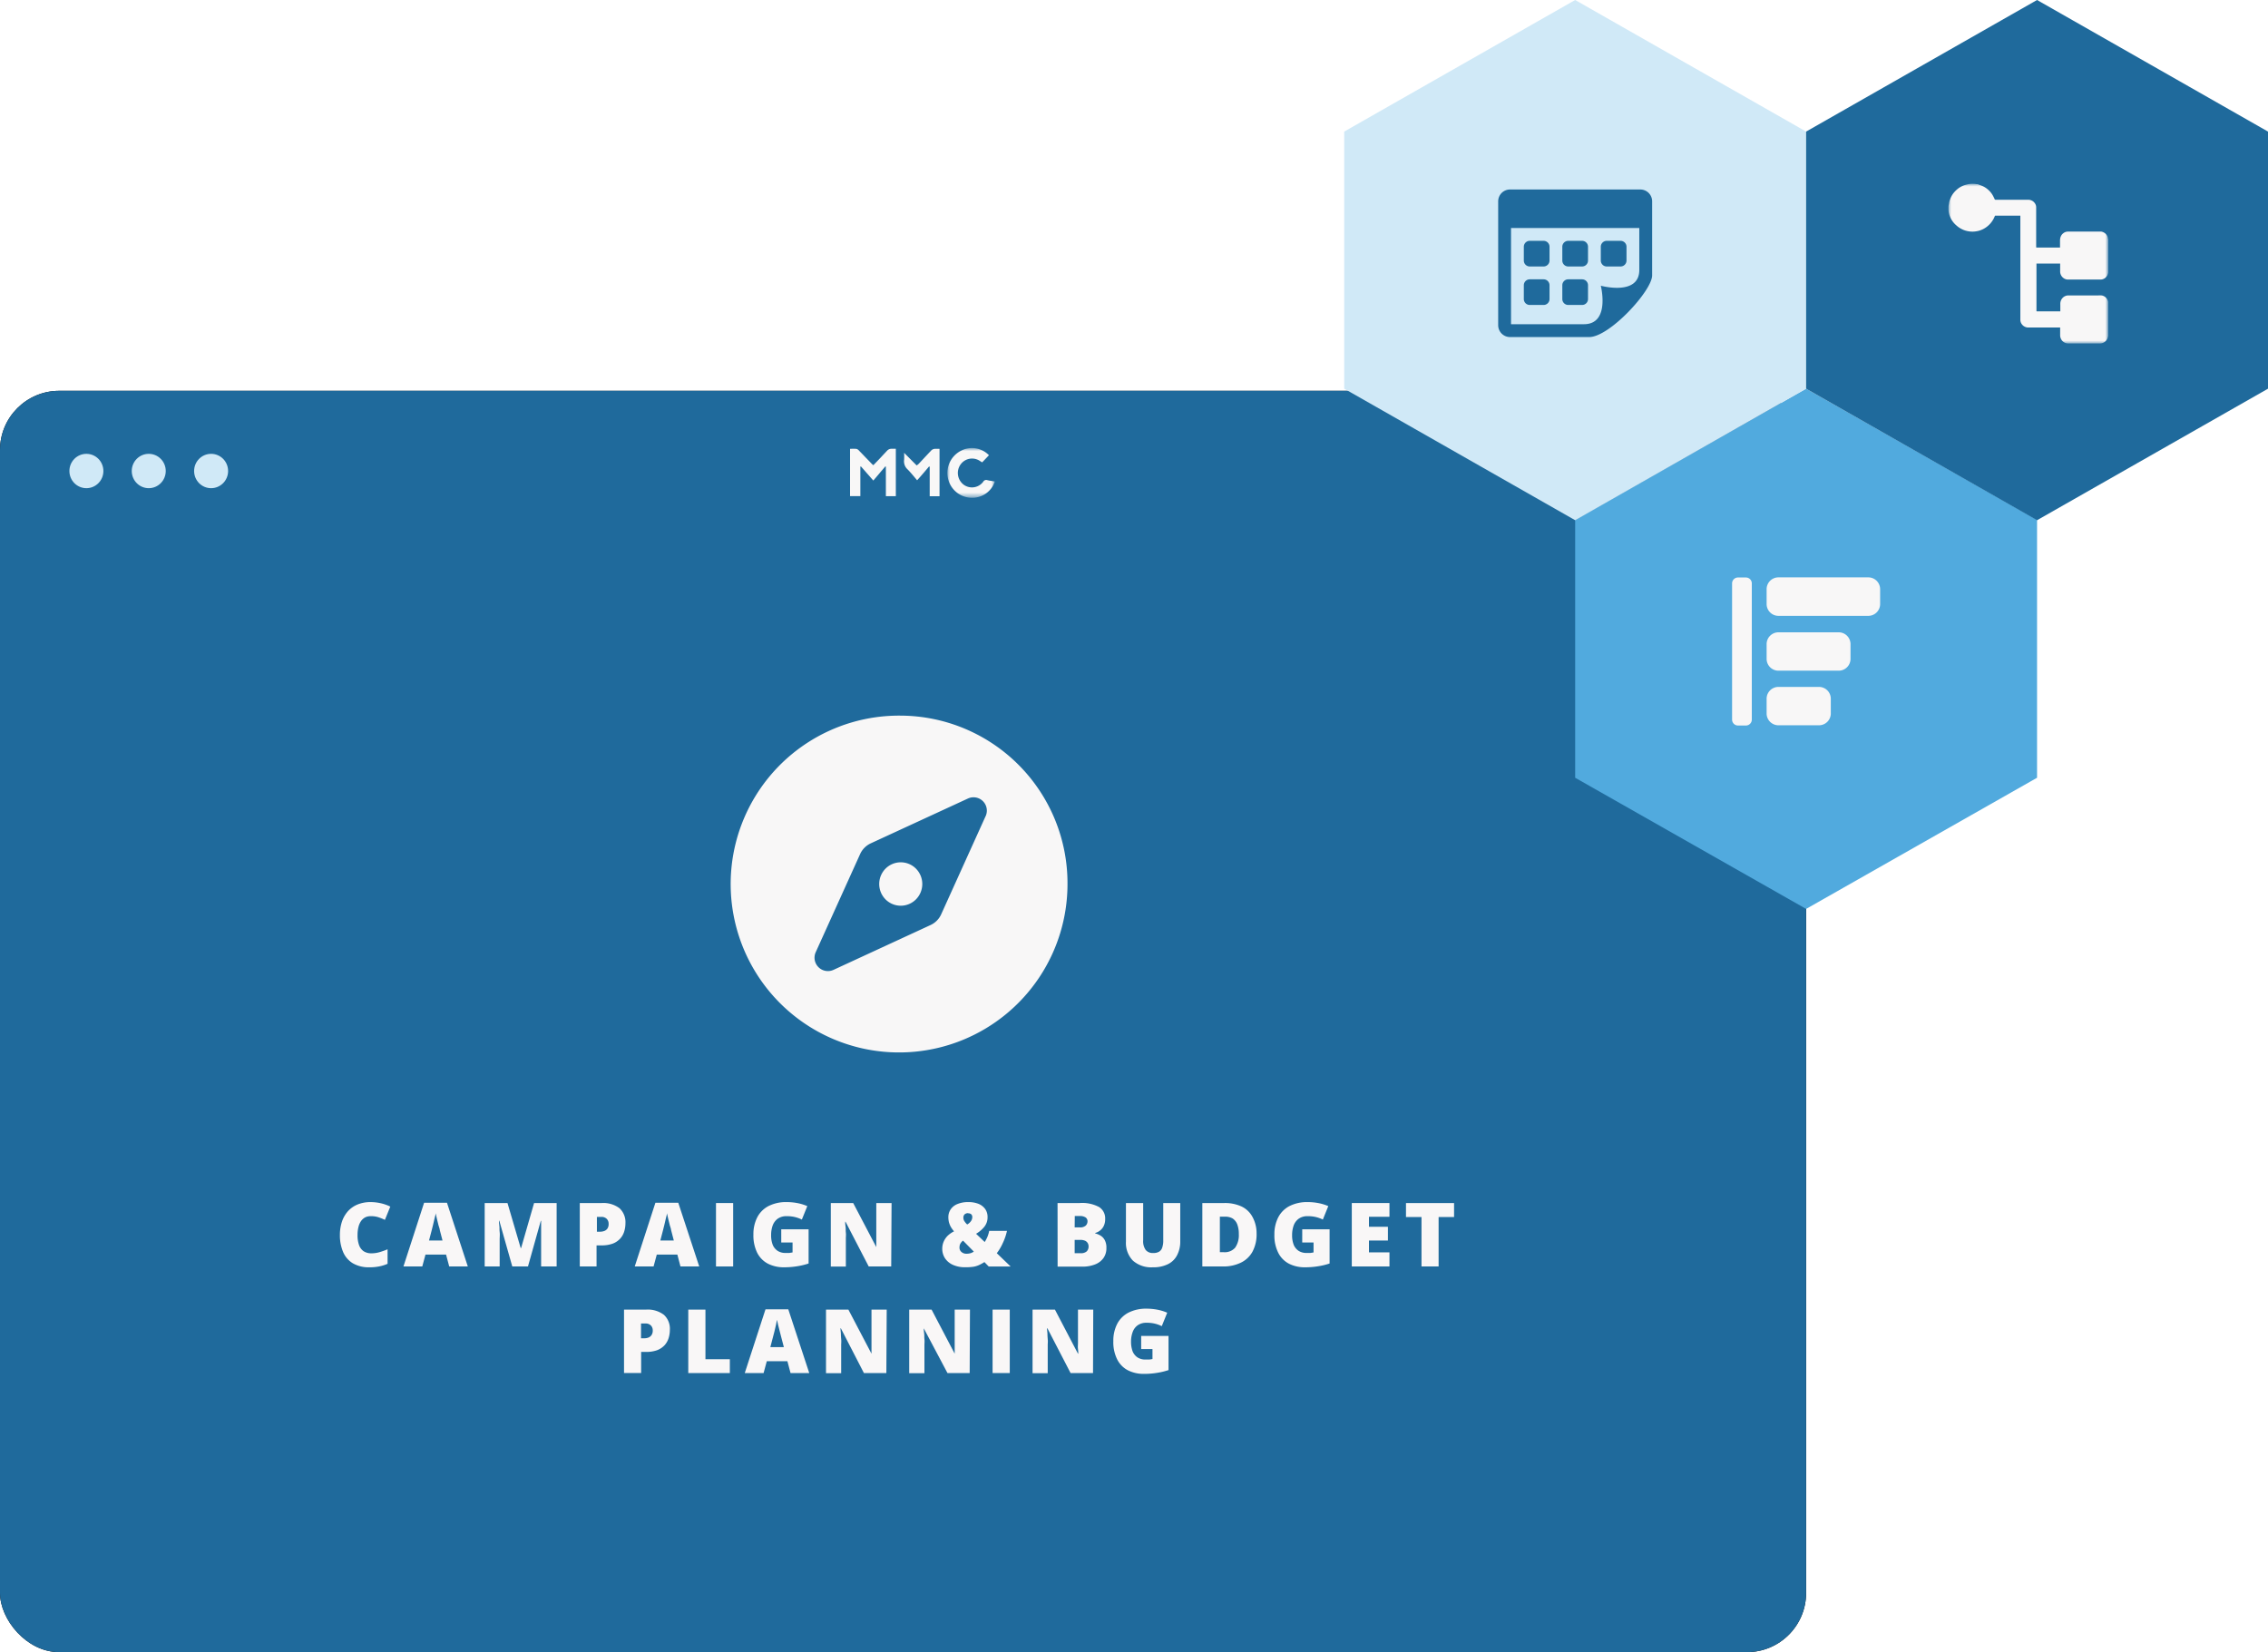 <svg id="Ebene_1" data-name="Ebene 1" xmlns="http://www.w3.org/2000/svg" xmlns:xlink="http://www.w3.org/1999/xlink" viewBox="0 0 383 279"><defs><style>.cls-1{fill:#fff;}.cls-1,.cls-10,.cls-5,.cls-8,.cls-9{fill-rule:evenodd;}.cls-2{filter:url(#filter-2);}.cls-10,.cls-3{fill:#1f6a9c;}.cls-4,.cls-9{fill:#d0e9f7;}.cls-5,.cls-7{fill:#f8f7f7;}.cls-6{mask:url(#mask);}.cls-8{fill:#51aade;}.cls-11{mask:url(#mask-2);}.cls-12{fill:#f9f7f7;}</style><filter id="filter-2" x="-12.8%" y="-18.3%" width="125.6%" height="136.6%" name="filter-2"><feOffset result="shadowOffsetOuter1" in="SourceAlpha"/><feGaussianBlur result="shadowBlurOuter1" stdDeviation="13" in="shadowOffsetOuter1"/><feColorMatrix values="0 0 0 0 0 0 0 0 0 0 0 0 0 0 0 0 0 0 0.15 0" in="shadowBlurOuter1"/></filter><mask id="mask" x="159.95" y="75.68" width="8.02" height="8.38" maskUnits="userSpaceOnUse"><g transform="translate(0 0)"><g id="mask-4"><polygon id="path-3" class="cls-1" points="159.95 75.68 167.97 75.68 167.97 84.06 159.95 84.06 159.95 75.68"/></g></g></mask><mask id="mask-2" x="329" y="31" width="27" height="27" maskUnits="userSpaceOnUse"><g transform="translate(0 0)"><g id="mask-6"><polygon id="path-5" class="cls-1" points="329 31 356 31 356 58 329 58 329 31"/></g></g></mask></defs><g id="screens_screen_plan-control_v1-2" data-name="screens/screen_plan-control_v1-2"><g id="Group-2"><g id="Group-25"><g id="Rectangle"><g class="cls-2"><rect id="path-1" y="66" width="305" height="213" rx="10"/></g><rect id="path-1-2" data-name="path-1" class="cls-3" y="66" width="305" height="213" rx="10"/></g><g id="Group"><ellipse id="Oval" class="cls-4" cx="14.59" cy="79.54" rx="2.87" ry="2.9"/><ellipse id="Oval-Copy" class="cls-4" cx="25.12" cy="79.54" rx="2.87" ry="2.9"/><ellipse id="Oval-Copy-2" class="cls-4" cx="35.65" cy="79.54" rx="2.87" ry="2.9"/></g><g id="Group-8"><path id="Fill-1" class="cls-5" d="M143.55,75.8a9.23,9.23,0,0,1,1.06,0,.87.87,0,0,1,.43.27l2.2,2.28.24.21,1.3-1.35c.38-.41.75-.82,1.14-1.21a1,1,0,0,1,.51-.21,7.9,7.9,0,0,1,.85,0v8H149.6v-5l-.12,0-2,2.36-2.08-2.37-.11,0v5h-1.74Z" transform="translate(0 0)"/><g id="Group-5"><g class="cls-6"><path id="Fill-3" class="cls-5" d="M167,76.88l-1.14,1.2-.34-.21a2.38,2.38,0,0,0-3.35.63,2.48,2.48,0,0,0,.58,3.36,2.37,2.37,0,0,0,3.29-.51.57.57,0,0,1,.68-.27c.42.11.85.15,1.28.23a4,4,0,0,1-3.88,2.75,4.14,4.14,0,0,1-4-3.15,4.21,4.21,0,0,1,2.16-4.79,4,4,0,0,1,4.73.76" transform="translate(0 0)"/></g></g><path id="Fill-6" class="cls-5" d="M154.89,81.12c-.56-.65-1.06-1.29-1.63-1.86a1.83,1.83,0,0,1-.58-1.62,11.37,11.37,0,0,0,0-1.17l2.12,2.13a3.47,3.47,0,0,0,.33-.26c.73-.77,1.44-1.55,2.17-2.31a1,1,0,0,1,.5-.23,8.05,8.05,0,0,1,.86,0v8H157v-5l-.13,0c-.64.76-1.28,1.52-2,2.31" transform="translate(0 0)"/></g></g><g id="logo"><g id="icon_paper-plane-copy-13" data-name="icon/paper-plane-copy-13"><g id="compass-108"><path id="Shape" class="cls-7" d="M149.54,146.69a3.69,3.69,0,0,0,0,5.19,3.62,3.62,0,0,0,5.14,0,3.69,3.69,0,0,0,0-5.19A3.62,3.62,0,0,0,149.54,146.69Zm2.57-25.84a28.44,28.44,0,1,0,28.16,28.43A28.3,28.3,0,0,0,152.11,120.85Zm14.32,17-7.49,16.55a3.63,3.63,0,0,1-1.79,1.81l-16.39,7.57a2.26,2.26,0,0,1-3-3l7.49-16.55a3.67,3.67,0,0,1,1.79-1.81l16.39-7.56a2.25,2.25,0,0,1,3,3Z" transform="translate(0 0)"/></g></g></g></g><g id="_3er-wabe" data-name="3er-wabe"><g id="mitte-unten"><polygon id="Fill-1-Copy-36" class="cls-8" points="305 65.64 266 87.79 266 131.34 305 153.49 344 131.34 344 87.79 305 65.64"/></g><g id="links-oben"><polygon id="Fill-1-Copy-31" class="cls-9" points="266 0 227 22.22 227 65.64 266 87.85 305 65.64 305 22.22 266 0"/></g><g id="rechts-oben"><polygon id="Fill-1-Copy-35" class="cls-10" points="344 0 305 22.22 305 65.64 344 87.85 383 65.64 383 22.22 344 0"/></g></g><g id="Group-3"><g class="cls-11"><path id="Fill-1-2" data-name="Fill-1" class="cls-5" d="M356,56.71l-.05.22a1.29,1.29,0,0,1-.64.88,1.35,1.35,0,0,1-.73.19h-5.3a1.37,1.37,0,0,1-1-.42,1.42,1.42,0,0,1-.38-1V55.31h-.15c-1.73,0-3.47,0-5.21,0a1.36,1.36,0,0,1-1.27-.84,1.3,1.3,0,0,1-.09-.52V36.42h-1l-.36,0-.26,0H337c-.1,0-.1,0-.14.09a4.11,4.11,0,0,1-1.93,2.16,4.14,4.14,0,0,1-.76.3,4.46,4.46,0,0,1-.89.14,4,4,0,0,1-1.1-.1,3.58,3.58,0,0,1-.85-.3,3.87,3.87,0,0,1-.95-.64A3.81,3.81,0,0,1,329.5,37a5,5,0,0,1-.32-.75,4,4,0,0,1-.14-.77c0-.09,0-.18,0-.27v-.25a.09.09,0,0,0,0,0c0-.23.07-.46.1-.69a3,3,0,0,1,.19-.65,4,4,0,0,1,.55-1,4.69,4.69,0,0,1,.91-.87,4.06,4.06,0,0,1,.74-.4c.2-.08.4-.13.6-.19l.34-.07a3.21,3.21,0,0,1,.69-.05,3.28,3.28,0,0,1,.63.06c.13,0,.27,0,.39.09a6.31,6.31,0,0,1,.68.26,3.71,3.71,0,0,1,1,.7,3.66,3.66,0,0,1,.81,1.13,3,3,0,0,1,.15.31c.06.14.06.14.21.14h5.5a1.41,1.41,0,0,1,.57.14,1.28,1.28,0,0,1,.49.4,1.19,1.19,0,0,1,.26.68c0,.13,0,.27,0,.4v3.34c0,1,0,2,0,3,0,.1,0,.11.12.11h3.91v-1.2a2,2,0,0,1,.05-.43,1.6,1.6,0,0,1,.19-.45,1.3,1.3,0,0,1,.32-.34,1.24,1.24,0,0,1,.81-.27h5.6a1.45,1.45,0,0,1,.72.36,1.32,1.32,0,0,1,.39.71c0,.07,0,.14.05.21v5.54s0,0,0,.06a1.56,1.56,0,0,1-.14.48,1.28,1.28,0,0,1-1.18.74h-5.45a1.26,1.26,0,0,1-.63-.16,1.38,1.38,0,0,1-.71-1.22V44.61a.34.34,0,0,0,0-.1h-4a.33.33,0,0,0,0,.1v1.25q0,3.3,0,6.6c0,.11,0,.12.12.12h3.91v-.08c0-.24,0-.48,0-.72s0-.19,0-.28a2.46,2.46,0,0,1,0-.26,1.44,1.44,0,0,1,.33-.87,1.35,1.35,0,0,1,.93-.48c.24,0,.47,0,.71,0s.49,0,.73,0h3.69a5.63,5.63,0,0,1,.58,0A1.32,1.32,0,0,1,356,51c0,.07,0,.14,0,.21Z" transform="translate(0 0)"/></g></g><g id="iconmonstr-calendar-3"><path id="Shape-2" data-name="Shape" class="cls-3" d="M267.17,45h-2.34a1,1,0,0,1-1-1V41.67a1,1,0,0,1,1-1h2.34a1,1,0,0,1,1,1V44A1,1,0,0,1,267.17,45Zm6.5-4.33h-2.34a1,1,0,0,0-1,1V44a1,1,0,0,0,1,1h2.34a1,1,0,0,0,1-1V41.67A1,1,0,0,0,273.67,40.67Zm-13,6.5h-2.34a1,1,0,0,0-1,1V50.5a1,1,0,0,0,1,1h2.34a1,1,0,0,0,1-1V48.17A1,1,0,0,0,260.67,47.17Zm6.5,0h-2.34a1,1,0,0,0-1,1V50.5a1,1,0,0,0,1,1h2.34a1,1,0,0,0,1-1V48.17A1,1,0,0,0,267.17,47.17Zm-6.5-6.5h-2.34a1,1,0,0,0-1,1V44a1,1,0,0,0,1,1h2.34a1,1,0,0,0,1-1V41.67A1,1,0,0,0,260.67,40.67ZM279,34V46.5h0c0,2.59-7.2,10.42-10.63,10.42H255a2,2,0,0,1-2-2V34a2,2,0,0,1,2-2h22A2,2,0,0,1,279,34Zm-2.17,4.5H255.17V54.75h12.31c4.5,0,2.85-6.5,2.85-6.5s6.5,1.79,6.5-2.66Z" transform="translate(0 0)"/></g><g id="iconmonstr-chart-1"><path id="Shape-3" data-name="Shape" class="cls-7" d="M298.33,102V99.5a2,2,0,0,1,2-2H315.5a2,2,0,0,1,2,2V102a2,2,0,0,1-2,2H300.33A2,2,0,0,1,298.33,102Zm0,9.26v-2.48a2,2,0,0,1,2-2H310.5a2,2,0,0,1,2,2v2.48a2,2,0,0,1-2,2H300.33A2,2,0,0,1,298.33,111.24Zm0,9.26V118a2,2,0,0,1,2-2h6.84a2,2,0,0,1,2,2v2.48a2,2,0,0,1-2,2h-6.84A2,2,0,0,1,298.33,120.5Zm-2.5,1v-23a1,1,0,0,0-1-1H293.5a1,1,0,0,0-1,1v23a1,1,0,0,0,1,1h1.33A1,1,0,0,0,295.83,121.5Z" transform="translate(0 0)"/></g></g><path class="cls-12" d="M62.57,205.38a2,2,0,0,0-.92.21,2.07,2.07,0,0,0-.69.63,3.05,3.05,0,0,0-.43,1,5.43,5.43,0,0,0-.15,1.34,4.86,4.86,0,0,0,.25,1.69,2.12,2.12,0,0,0,.78,1.05,2.36,2.36,0,0,0,1.32.35,4.85,4.85,0,0,0,1.38-.2,12.72,12.72,0,0,0,1.34-.48v2.45a6.48,6.48,0,0,1-1.46.45,7.94,7.94,0,0,1-1.58.14,5.32,5.32,0,0,1-2.85-.69,4.09,4.09,0,0,1-1.63-1.92,7.22,7.22,0,0,1-.53-2.86,7.08,7.08,0,0,1,.34-2.22,5.08,5.08,0,0,1,1-1.76,4.55,4.55,0,0,1,1.63-1.15A5.76,5.76,0,0,1,62.6,203a8,8,0,0,1,1.63.18,7.27,7.27,0,0,1,1.68.58L65,206a9.18,9.18,0,0,0-1.19-.47A4.07,4.07,0,0,0,62.57,205.38Z" transform="translate(0 0)"/><path class="cls-12" d="M75.86,213.87l-.53-2H71.85l-.54,2H68.13l3.49-10.76h3.86L79,213.87Zm-1.13-4.38-.46-1.76c0-.19-.12-.46-.22-.82s-.18-.72-.27-1.1-.16-.69-.21-.93c0,.24-.11.54-.19.9s-.16.72-.25,1.07-.15.64-.22.88l-.46,1.76Z" transform="translate(0 0)"/><path class="cls-12" d="M86.51,213.87l-2.19-7.72h-.06c0,.2,0,.48.06.82s0,.71.06,1.1,0,.78,0,1.15v4.65H81.85V203.16H85.7l2.23,7.6H88l2.19-7.6H94v10.71H91.38v-4.7c0-.34,0-.7,0-1.09s0-.75,0-1.09,0-.62,0-.82h-.06l-2.16,7.7Z" transform="translate(0 0)"/><path class="cls-12" d="M101.62,203.16a4.53,4.53,0,0,1,3,.88,3.21,3.21,0,0,1,1,2.52,4.72,4.72,0,0,1-.21,1.41,3.12,3.12,0,0,1-.68,1.2,3.28,3.28,0,0,1-1.25.84,5.38,5.38,0,0,1-1.92.3h-.82v3.56H97.91V203.16Zm-.07,2.34h-.75V208h.58a2,2,0,0,0,.69-.13,1.13,1.13,0,0,0,.52-.42,1.35,1.35,0,0,0,.19-.77,1.18,1.18,0,0,0-.3-.83A1.23,1.23,0,0,0,101.55,205.5Z" transform="translate(0 0)"/><path class="cls-12" d="M114.91,213.87l-.52-2h-3.48l-.54,2h-3.18l3.49-10.76h3.86l3.54,10.76Zm-1.12-4.38-.46-1.76c0-.19-.12-.46-.22-.82s-.18-.72-.27-1.1-.16-.69-.21-.93c0,.24-.11.54-.19.9s-.16.72-.25,1.07-.16.64-.22.88l-.46,1.76Z" transform="translate(0 0)"/><path class="cls-12" d="M120.91,213.87V203.16h2.9v10.71Z" transform="translate(0 0)"/><path class="cls-12" d="M131.93,207.6h4.62v5.77a12,12,0,0,1-1.9.46,13.46,13.46,0,0,1-2.24.18,5.85,5.85,0,0,1-2.71-.6,4.23,4.23,0,0,1-1.82-1.83,6.6,6.6,0,0,1-.65-3.1,6.19,6.19,0,0,1,.65-2.91,4.47,4.47,0,0,1,1.9-1.9,6.52,6.52,0,0,1,3.08-.67,9.64,9.64,0,0,1,1.9.19,8.08,8.08,0,0,1,1.57.49l-.92,2.27a5.53,5.53,0,0,0-1.2-.43,5.68,5.68,0,0,0-1.34-.14,2.51,2.51,0,0,0-1.54.43,2.47,2.47,0,0,0-.85,1.15,4.79,4.79,0,0,0-.26,1.6,4.41,4.41,0,0,0,.28,1.68,2.28,2.28,0,0,0,.83,1,2.4,2.4,0,0,0,1.32.35l.63,0,.56-.09v-1.68h-1.91Z" transform="translate(0 0)"/><path class="cls-12" d="M150.5,213.87h-3.8l-3.91-7.55h-.06c0,.23,0,.51.06.83s0,.65.05,1,0,.64,0,.91v4.83H140.3V203.16h3.78l3.9,7.44h0c0-.23,0-.51,0-.82s0-.62,0-.94,0-.6,0-.84v-4.84h2.58Z" transform="translate(0 0)"/><path class="cls-12" d="M163.5,203a4.61,4.61,0,0,1,1.75.3,2.61,2.61,0,0,1,1.12.87,2.32,2.32,0,0,1,.4,1.38,2.52,2.52,0,0,1-.54,1.61,5,5,0,0,1-1.4,1.19l1.46,1.39a6.61,6.61,0,0,0,.46-.88,5.82,5.82,0,0,0,.3-1h3a9.57,9.57,0,0,1-.72,2.09,8.38,8.38,0,0,1-1,1.68l2.34,2.25h-3.7l-.73-.75a8.06,8.06,0,0,1-.8.45,3.85,3.85,0,0,1-1,.33A8.19,8.19,0,0,1,163,214a4.83,4.83,0,0,1-2.12-.42,3.14,3.14,0,0,1-1.32-1.13,2.93,2.93,0,0,1-.44-1.57,3.06,3.06,0,0,1,.23-1.18,3.21,3.21,0,0,1,.67-1,4.23,4.23,0,0,1,1.09-.76,5.59,5.59,0,0,1-.52-.71,3.66,3.66,0,0,1-.33-.79,3.56,3.56,0,0,1-.11-.89,2.33,2.33,0,0,1,.39-1.32,2.5,2.5,0,0,1,1.14-.9A4.62,4.62,0,0,1,163.5,203Zm-.87,6.51a1.56,1.56,0,0,0-.34.34,1.27,1.27,0,0,0-.2.38,1.61,1.61,0,0,0-.06.44.94.94,0,0,0,.33.75,1.24,1.24,0,0,0,.87.3,2.29,2.29,0,0,0,.73-.11,2,2,0,0,0,.49-.25Zm.83-4.64a.84.84,0,0,0-.54.18.72.72,0,0,0-.23.59,1,1,0,0,0,.19.61,2.87,2.87,0,0,0,.45.53,1.89,1.89,0,0,0,.64-.57,1.16,1.16,0,0,0,.22-.66.62.62,0,0,0-.21-.52A.87.87,0,0,0,163.46,204.89Z" transform="translate(0 0)"/><path class="cls-12" d="M178.59,203.16h3.73a6,6,0,0,1,3.31.69,2.25,2.25,0,0,1,1,2,2.6,2.6,0,0,1-.25,1.2,2.13,2.13,0,0,1-.64.77,2.08,2.08,0,0,1-.79.39v.08a3.14,3.14,0,0,1,.88.36,2,2,0,0,1,.72.75,2.67,2.67,0,0,1,.29,1.36,2.85,2.85,0,0,1-.49,1.68,3.11,3.11,0,0,1-1.41,1.08,5.74,5.74,0,0,1-2.18.38h-4.16Zm2.89,4.11h.87a1.37,1.37,0,0,0,1-.3,1,1,0,0,0,.3-.72.77.77,0,0,0-.34-.67,1.76,1.76,0,0,0-1-.23h-.81Zm0,2.11v2.25h1a1.42,1.42,0,0,0,1.05-.32,1.17,1.17,0,0,0,.3-.82,1.13,1.13,0,0,0-.13-.54,1,1,0,0,0-.43-.41,2,2,0,0,0-.85-.16Z" transform="translate(0 0)"/><path class="cls-12" d="M199.31,203.16v6.44a4.93,4.93,0,0,1-.52,2.34,3.43,3.43,0,0,1-1.53,1.53,5.49,5.49,0,0,1-2.57.54,4.66,4.66,0,0,1-3.38-1.13,4.28,4.28,0,0,1-1.17-3.21v-6.51h2.91v6.28a2.53,2.53,0,0,0,.43,1.65,1.53,1.53,0,0,0,1.25.51,1.88,1.88,0,0,0,1-.22,1.24,1.24,0,0,0,.54-.71,3.6,3.6,0,0,0,.17-1.24v-6.27Z" transform="translate(0 0)"/><path class="cls-12" d="M212.2,208.29a6.18,6.18,0,0,1-.7,3.1,4.41,4.41,0,0,1-2,1.86,6.7,6.7,0,0,1-3,.62h-3.46V203.16h3.71a6.68,6.68,0,0,1,2.93.59,4.09,4.09,0,0,1,1.82,1.74A5.71,5.71,0,0,1,212.2,208.29Zm-3,.1a4.43,4.43,0,0,0-.26-1.62,2.08,2.08,0,0,0-.78-1,2.53,2.53,0,0,0-1.32-.31H206v6h.65a2.32,2.32,0,0,0,1.93-.76A3.7,3.7,0,0,0,209.2,208.39Z" transform="translate(0 0)"/><path class="cls-12" d="M219.91,207.6h4.62v5.77a11.77,11.77,0,0,1-1.9.46,13.46,13.46,0,0,1-2.24.18,5.85,5.85,0,0,1-2.71-.6,4.21,4.21,0,0,1-1.81-1.83,6.47,6.47,0,0,1-.66-3.1,6.19,6.19,0,0,1,.65-2.91,4.47,4.47,0,0,1,1.9-1.9,6.55,6.55,0,0,1,3.08-.67,9.64,9.64,0,0,1,1.9.19,7.87,7.87,0,0,1,1.57.49l-.92,2.27a5.53,5.53,0,0,0-1.2-.43,5.68,5.68,0,0,0-1.34-.14,2.51,2.51,0,0,0-1.54.43,2.47,2.47,0,0,0-.85,1.15,4.79,4.79,0,0,0-.26,1.6,4.41,4.41,0,0,0,.28,1.68,2.28,2.28,0,0,0,.83,1,2.43,2.43,0,0,0,1.32.35l.63,0a5.5,5.5,0,0,0,.56-.09v-1.68h-1.91Z" transform="translate(0 0)"/><path class="cls-12" d="M234.64,213.87h-6.36V203.16h6.36v2.32h-3.46v1.69h3.2v2.32h-3.2v2h3.46Z" transform="translate(0 0)"/><path class="cls-12" d="M242.94,213.87h-2.89v-8.35h-2.62v-2.36h8.12v2.36h-2.61Z" transform="translate(0 0)"/><path class="cls-12" d="M109.07,221.16a4.51,4.51,0,0,1,3.05.88,3.18,3.18,0,0,1,1,2.52,4.72,4.72,0,0,1-.21,1.41,3.25,3.25,0,0,1-.68,1.2A3.4,3.4,0,0,1,111,228a5.38,5.38,0,0,1-1.92.3h-.81v3.56h-2.89V221.16ZM109,223.5h-.75V226h.57a2,2,0,0,0,.7-.13,1.16,1.16,0,0,0,.51-.42,1.35,1.35,0,0,0,.2-.77,1.18,1.18,0,0,0-.3-.83A1.23,1.23,0,0,0,109,223.5Z" transform="translate(0 0)"/><path class="cls-12" d="M116.23,231.87V221.16h2.9v8.37h4.12v2.34Z" transform="translate(0 0)"/><path class="cls-12" d="M133.5,231.87l-.53-2h-3.48l-.54,2h-3.18l3.5-10.76h3.85l3.54,10.76Zm-1.13-4.38-.46-1.76-.21-.82c-.1-.35-.19-.72-.28-1.1s-.16-.69-.21-.93q-.06.36-.18.9c-.08.36-.17.72-.25,1.07s-.16.64-.23.88l-.46,1.76Z" transform="translate(0 0)"/><path class="cls-12" d="M149.68,231.87h-3.79L142,224.32h-.07c0,.23.05.51.07.83s0,.65.05,1,0,.64,0,.91v4.83h-2.56V221.16h3.78l3.9,7.44h0c0-.23,0-.51,0-.82s0-.62,0-.94,0-.6,0-.84v-4.84h2.57Z" transform="translate(0 0)"/><path class="cls-12" d="M163.75,231.87H160L156,224.32H156c0,.23,0,.51.06.83s0,.65.05,1,0,.64,0,.91v4.83h-2.57V221.16h3.78l3.9,7.44h0c0-.23,0-.51,0-.82s0-.62,0-.94,0-.6,0-.84v-4.84h2.58Z" transform="translate(0 0)"/><path class="cls-12" d="M167.62,231.87V221.16h2.9v10.71Z" transform="translate(0 0)"/><path class="cls-12" d="M184.58,231.87h-3.79l-3.91-7.55h-.07c0,.23.05.51.07.83s0,.65.05,1,0,.64,0,.91v4.83h-2.56V221.16h3.78l3.89,7.44h.05c0-.23,0-.51-.05-.82s0-.62,0-.94,0-.6,0-.84v-4.84h2.58Z" transform="translate(0 0)"/><path class="cls-12" d="M192.71,225.6h4.62v5.77a11.77,11.77,0,0,1-1.9.46,13.46,13.46,0,0,1-2.24.18,5.85,5.85,0,0,1-2.71-.6,4.21,4.21,0,0,1-1.81-1.83,6.47,6.47,0,0,1-.66-3.1,6.19,6.19,0,0,1,.65-2.91,4.47,4.47,0,0,1,1.9-1.9,6.55,6.55,0,0,1,3.08-.67,9.64,9.64,0,0,1,1.9.19,7.87,7.87,0,0,1,1.57.49l-.92,2.27a5.53,5.53,0,0,0-1.2-.43,5.68,5.68,0,0,0-1.34-.14,2.51,2.51,0,0,0-1.54.43,2.39,2.39,0,0,0-.84,1.15,4.55,4.55,0,0,0-.27,1.6,4.61,4.61,0,0,0,.28,1.68,2.28,2.28,0,0,0,.83,1,2.43,2.43,0,0,0,1.32.35l.63,0a5.5,5.5,0,0,0,.56-.09v-1.68h-1.91Z" transform="translate(0 0)"/></svg>